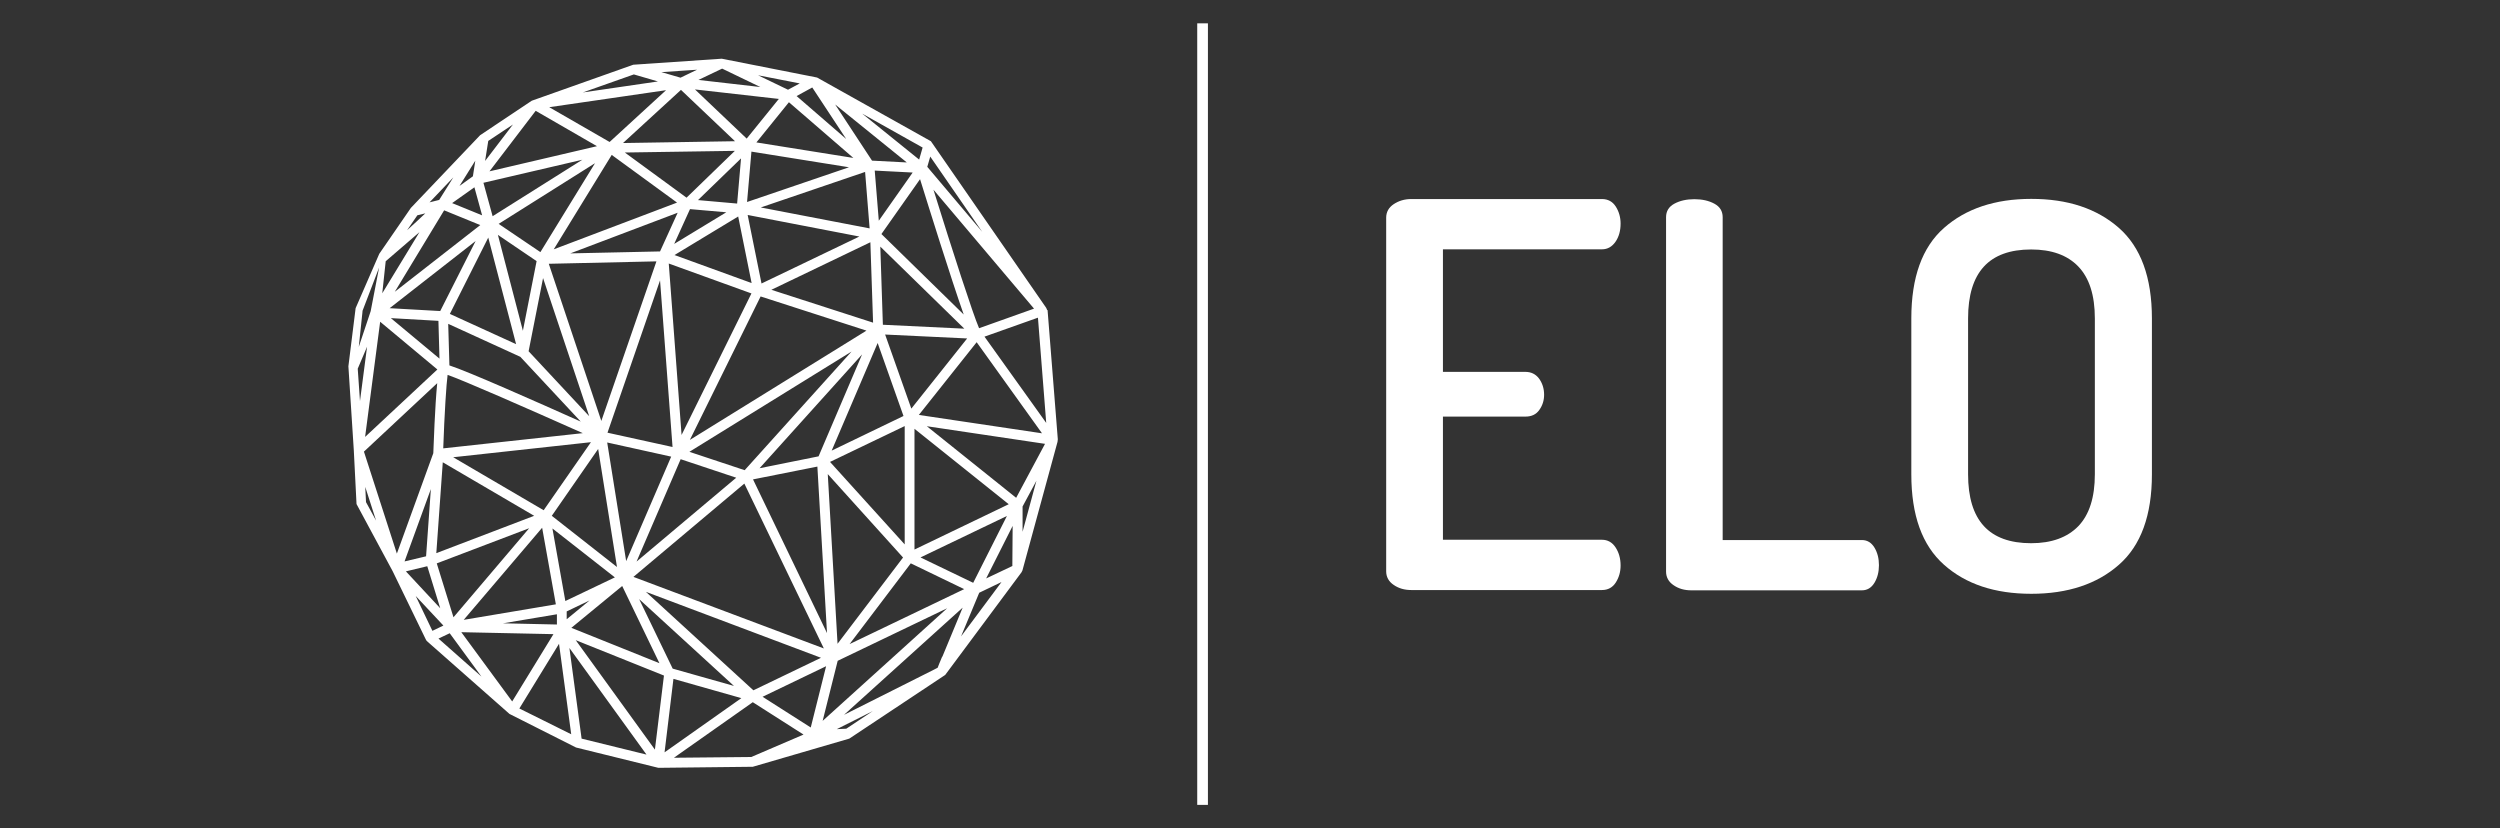 <?xml version="1.0" encoding="UTF-8"?> <svg xmlns="http://www.w3.org/2000/svg" id="EDITAVEL" viewBox="0 0 166.05 55"><rect x="0" y="0" width="166.05" height="55" fill="#333333" stroke="none"/><defs><style> .cls-1 { fill: #fff; } </style></defs><rect class="cls-1" x="79.52" y="1.55" width=".71" height="51.91"></rect><path class="cls-1" d="M69.55,20.59l-.06-.14-7.66-11.07-7.56-4.23-6.33-1.25-5.88.4-6.74,2.39-3.43,2.29-4.6,4.83-2.1,3.05-1.57,3.61-.48,3.86.36,5.59.18,3.56,2.4,4.46,2.2,4.53.06.1,5.5,4.85,4.42,2.23,5.47,1.35,6.27-.07,6.41-1.87,6.37-4.23,5.07-6.82.06-.12,2.33-8.54.02-.17-.68-8.58h-.01ZM58.64,21.56l-.17-5.18,5.58,5.45s-5.41-.26-5.41-.26ZM64.23,22.49l-3.7,4.65-1.74-4.92,5.45.26h-.01ZM58.54,15.55l2.57-3.65c.55,1.77,2.04,6.55,2.9,8.99l-5.47-5.35h0ZM58.37,14.66l-.27-3.33,2.52.13s-2.25,3.2-2.25,3.2ZM58.29,22.77l1.72,4.86-4.77,2.3,3.06-7.16h-.01ZM60.09,28.31v7.85l-4.96-5.48s4.96-2.38,4.96-2.38ZM49.92,18.8l-5.12-1.86,4.23-2.56s.89,4.41.89,4.41ZM49.62,13.41l.29-3.34,6.48,1.04-6.78,2.31h.01ZM49.67,14.28l7.41,1.43-6.5,3.12-.92-4.55h.01ZM44.41,17.5l5.5,1.99-4.64,9.4-.85-11.38ZM44.67,29.69l-4.32-.95,3.49-10.12.83,11.07ZM44.78,16.2l1.05-2.31,2.41.21s-3.46,2.1-3.46,2.1ZM48.96,13.52l-2.6-.23,2.86-2.77-.26,3ZM45.6,13.13l-4.1-3,7.31-.11-3.21,3.11ZM43.84,16.7l-5.96.13,7.13-2.7s-1.17,2.57-1.17,2.57ZM43.6,17.36l-3.66,10.6-3.49-10.44,7.14-.16h.01ZM39.14,27.65l-4.03-4.32.96-4.86,3.07,9.19ZM38.59,28.01c-2.97-1.33-7.5-3.34-8.74-3.74l-.08-2.76,4.79,2.19s4.02,4.31,4.02,4.31ZM38.71,28.77l-9.27,1.01c.08-2.32.21-4.31.29-4.88.99.34,5.03,2.11,8.98,3.87ZM39.25,29.37l-3.14,4.52-6.01-3.52s9.15-1,9.15-1ZM39.73,29.82l1.25,7.84-4.33-3.4s3.08-4.44,3.08-4.44ZM40.33,29.39l4.25.94-2.99,6.94s-1.26-7.88-1.26-7.88ZM45.21,30.5l3.69,1.23-6.62,5.57,2.93-6.8ZM45.79,30.01l10.77-6.66-7.1,7.88s-3.67-1.22-3.67-1.22ZM45.82,29.22l4.7-9.53,7.03,2.27s-11.73,7.26-11.73,7.26ZM51.23,19.25l6.58-3.16.18,5.34-6.75-2.18h-.01ZM50.53,13.78l6.93-2.36.3,3.75s-7.23-1.39-7.23-1.39ZM50.24,9.46l2.16-2.67,4.28,3.7s-6.44-1.03-6.44-1.03ZM49.6,9.21l-3.44-3.27,5.57.63-2.13,2.63h0ZM48.83,9.38l-7.45.12,3.85-3.53,3.6,3.42h0ZM44.96,13.46l-8.18,3.1,3.85-6.27,4.33,3.16h0ZM35.9,16.75l-2.78-1.88,6.4-4.03-3.63,5.91h.01ZM35.64,17.35l-.91,4.62-1.66-6.37,2.58,1.75ZM34.28,22.86l-4.4-2.01,2.55-5.07,1.85,7.08h.01ZM31.59,16.01l-2.35,4.65-3.36-.19s5.71-4.46,5.71-4.46ZM26.21,19.4l3.29-5.43,2.4.98-5.69,4.44ZM29.12,21.31l.07,2.51-3.23-2.69,3.15.18h.01ZM29.4,30.7l6.08,3.56-6.5,2.48.43-6.04h-.01ZM35.15,35.08l-5.03,5.92-1.11-3.58,6.15-2.34ZM36.01,35.06l.91,5.08-6.12,1.03,5.22-6.13h-.01ZM36.99,40.8v.68l-3.58-.08,3.58-.6ZM36.69,35.1l4.15,3.25-3.29,1.57-.86-4.83h0ZM39.16,39.88l-1.52,1.25v-.52l1.52-.73ZM41.33,38.93l2.47,5.12-5.85-2.35s3.38-2.78,3.38-2.78ZM42.46,39.8l6.29,5.76-4.07-1.15s-2.22-4.6-2.22-4.6ZM42.9,39.31l11.63,4.38-4.49,2.16s-7.14-6.54-7.14-6.54ZM42.08,38.31l7.36-6.19,5.28,10.95-12.64-4.75h0ZM50.02,31.84l4.27-.85.64,11.06-4.91-10.2h0ZM54.37,30.31l-3.92.79,6.81-7.56-2.89,6.77ZM59.98,37.03l-4.35,5.73-.65-11.27,5,5.54h0ZM60.5,37.42l3.54,1.71-7.61,3.65,4.07-5.37ZM61.15,37.02l5.73-2.75-2.24,4.44-3.49-1.68h0ZM60.74,36.5v-8.02l6.26,5.01-6.26,3.01ZM64.87,22.73l4.34,6.05-8.18-1.22,3.84-4.83h0ZM62,12.6l6.68,7.9-3.65,1.3c-.42-.97-1.75-5.09-3.03-9.2h0ZM61.78,10.39l3.46,5.01-3.65-4.32.2-.69h-.01ZM61.28,9.8l-.23.8-3.78-3.05,4.01,2.25ZM60.24,10.79l-2.32-.12-2.45-3.73,4.76,3.85ZM56.19,9.22l-3.28-2.84,1.04-.57,2.24,3.4h0ZM53.12,5.54l-.78.42-1.99-.96,2.77.54ZM47.97,4.56l2.53,1.22-4.11-.47,1.57-.75h.01ZM46.3,4.63l-1.1.53-1.27-.37,2.38-.16ZM42.09,4.94l1.61.47-4.99.73,3.37-1.19h.01ZM44.24,5.99l-3.75,3.44-4.01-2.31s7.76-1.13,7.76-1.13ZM35.58,7.36l4.07,2.35-7.14,1.67,3.07-4.02ZM32.43,9.36l1.64-1.09-1.85,2.42.21-1.33h-.01ZM38.71,10.59l-5.99,3.77-.61-2.22,6.61-1.54h-.01ZM32.04,14.31l-2.01-.82,1.48-1.05.52,1.89h0ZM31.57,10.67l-.16,1.04-.89.64,1.05-1.68ZM30.13,11.75l-.96,1.53-.64.16,1.6-1.68h0ZM27.72,14.3l.53-.13c-.39.37-.81.76-1.21,1.12,0,0,.68-.99.68-.99ZM25.62,17.35l2.24-1.93-2.47,4.06s.23-2.14.23-2.14ZM25.25,21.37l3.8,3.17-4.8,4.48s1-7.65,1-7.65ZM24.07,20.67l1.11-2.9-.56,2.9-.79,2.37.25-2.37h-.01ZM23.76,24.49l.62-1.46-.47,3.61-.15-2.16h0ZM24.31,33.34l-.05-1,.72,2.24-.67-1.23ZM24.19,29.98l4.85-4.53c-.15,1.5-.24,4.16-.26,4.65l-2.42,6.67-2.19-6.78h.01ZM28.62,32.45l-.32,4.5-1.43.34,1.76-4.84ZM28.38,37.61l.86,2.79-2.28-2.45,1.41-.34ZM27.57,39.54l1.88,2.01-.73.35-1.13-2.36h-.01ZM29.13,42.41l.74-.35,2.11,2.88-2.85-2.52h0ZM30.63,41.99l6.13.13-2.74,4.47-3.38-4.6h-.01ZM34.5,47.05l2.63-4.29.81,6.01-3.44-1.71ZM38.63,49.06l-.81-6.02,5.12,7.08-4.31-1.06ZM43.5,49.79l-5.26-7.27,5.86,2.35-.6,4.91h0ZM44.73,45.09l4.51,1.28-5.1,3.6.59-4.88ZM49.89,50.28l-5.13.05,5.24-3.69,3.37,2.15s-3.47,1.49-3.47,1.49ZM50.65,46.28l4.22-2.03-1.02,4.07-3.2-2.04h0ZM55.64,43.89l7.27-3.49-8.27,7.48,1-3.99ZM56.21,48.4l-.63.03c.67-.33,1.51-.76,2.39-1.2,0,0-1.76,1.17-1.76,1.17ZM62.58,43.61c-.17.41-.26.62-.3.74-.06.03-.14.07-.25.13l-5.97,3,7.88-7.12-1.35,3.26h-.01ZM63.82,42.3c.41-.99.88-2.11,1.22-2.93l1.48-.71s-2.71,3.64-2.71,3.64ZM67.25,37.59l-1.75.83,1.76-3.49-.02,2.65h.01ZM67.92,35.31v-1.67l.92-1.71s-.92,3.39-.92,3.39ZM67.5,33.07l-5.94-4.76,7.85,1.17s-1.92,3.59-1.92,3.59ZM65.39,22.36l3.55-1.26.55,6.99-4.1-5.73Z"></path><g><path class="cls-1" d="M92.07,37.97V14.46c0-.38.17-.68.5-.9.33-.22.72-.34,1.17-.34h12.66c.4,0,.71.17.92.5s.32.71.32,1.13c0,.47-.11.88-.34,1.21-.23.33-.53.5-.9.5h-10.56v8.14h5.48c.38,0,.68.15.9.44.22.3.34.66.34,1.08,0,.38-.11.72-.32,1.01-.21.3-.52.44-.92.44h-5.48v8.18h10.56c.38,0,.68.17.9.5s.34.73.34,1.21c0,.43-.11.8-.32,1.13s-.52.5-.92.5h-12.66c-.45,0-.84-.11-1.17-.34-.33-.22-.5-.53-.5-.9h0Z"></path><path class="cls-1" d="M110.66,37.97V14.43c0-.4.18-.7.55-.9s.81-.3,1.33-.3.96.1,1.33.3.55.5.55.9v21.44h9.25c.35,0,.63.17.83.5.2.33.3.72.3,1.17s-.1.84-.3,1.17c-.2.33-.48.5-.83.5h-11.34c-.45,0-.84-.11-1.17-.34-.33-.22-.5-.53-.5-.9h0Z"></path><path class="cls-1" d="M126.95,31.5v-10.35c0-2.73.72-4.73,2.17-6.01s3.38-1.93,5.8-1.93,4.35.64,5.82,1.93c1.45,1.28,2.19,3.28,2.19,6.01v10.35c0,2.73-.73,4.73-2.19,6.01-1.45,1.28-3.4,1.93-5.82,1.93s-4.35-.64-5.8-1.93-2.17-3.28-2.17-6.01ZM130.72,31.5c0,3.06,1.39,4.58,4.19,4.58,1.35,0,2.4-.38,3.13-1.13.73-.76,1.1-1.91,1.1-3.45v-10.35c0-1.54-.37-2.69-1.1-3.45-.73-.76-1.78-1.13-3.13-1.13-2.8,0-4.19,1.52-4.19,4.58v10.35Z"></path></g></svg> 